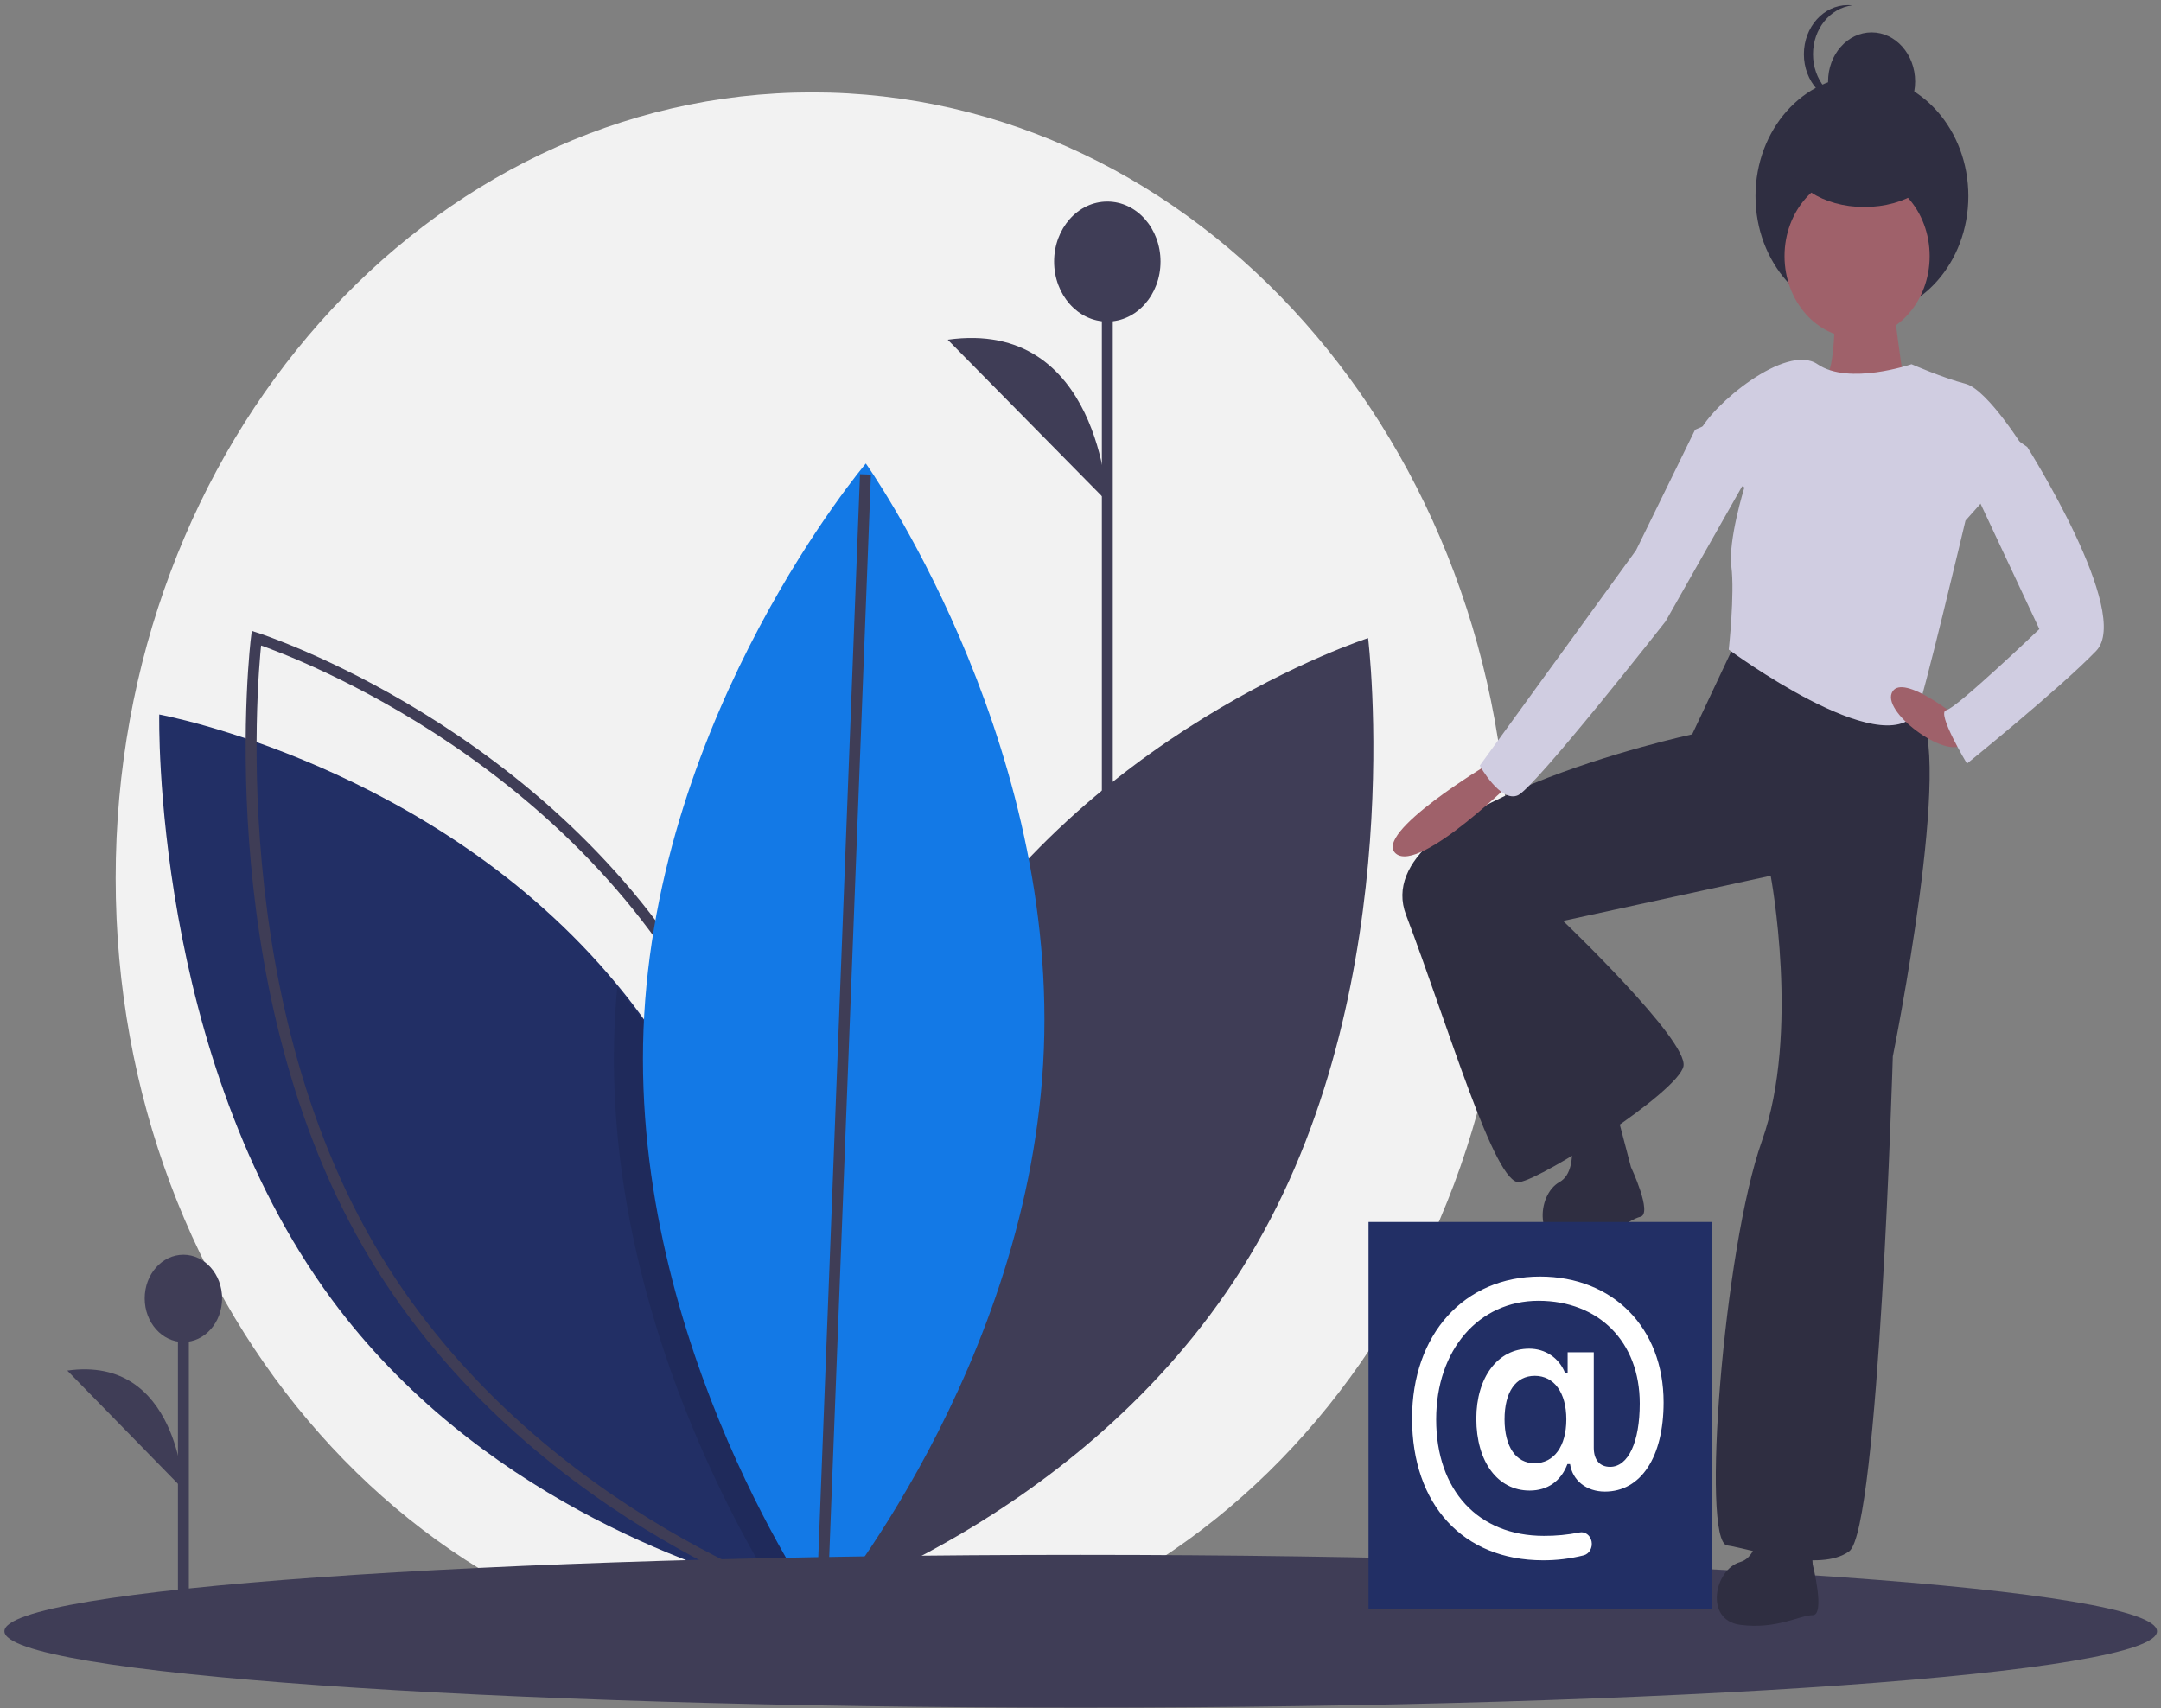 <svg width="396" height="313" viewBox="0 0 396 313" fill="none" xmlns="http://www.w3.org/2000/svg">
<rect x="0" y="0" width="396" height="313" fill="#808080" stroke="none"/>
<path d="M148.842 304.935C219.339 304.935 276.488 240.464 276.488 160.935C276.488 81.406 219.339 16.935 148.842 16.935C78.346 16.935 21.197 81.406 21.197 160.935C21.197 240.464 78.346 304.935 148.842 304.935Z" fill="#F2F2F2"/>
<path d="M169.326 182.892C141.22 231.769 148.921 293.935 148.921 293.935C148.921 293.935 202.191 276.855 230.297 227.978C258.404 179.1 250.702 116.935 250.702 116.935C250.702 116.935 197.432 134.015 169.326 182.892Z" fill="#3F3D56"/>
<path d="M148.834 292.935C148.834 292.935 148.146 292.812 146.879 292.524C145.869 292.294 144.478 291.965 142.779 291.513C127.594 287.493 87.222 273.904 60.827 238.176C27.792 193.438 29.183 130.935 29.183 130.935C29.183 130.935 79.695 140.15 112.98 180.326C114.422 182.052 115.826 183.841 117.19 185.694C145.935 224.62 148.615 276.995 148.827 289.942C148.856 291.883 148.834 292.935 148.834 292.935Z" fill="#222F65"/>
<path fill-rule="evenodd" clip-rule="evenodd" d="M128.358 182.892C156.465 231.769 148.763 293.935 148.763 293.935C148.763 293.935 95.493 276.855 67.387 227.978C39.281 179.1 46.982 116.935 46.982 116.935C46.982 116.935 100.252 134.015 128.358 182.892Z" stroke="#3F3D56" stroke-width="2"/>
<path opacity="0.1" d="M148.842 290.991C148.098 292.006 147.441 292.873 146.901 293.582C145.704 295.126 145.025 295.935 145.025 295.935C145.025 295.935 144.2 294.763 142.813 292.567C135.2 280.566 110.712 237.894 112.602 188.603C112.704 186.019 112.872 183.463 113.106 180.935C114.544 182.668 115.943 184.465 117.303 186.325C145.959 225.406 148.63 277.991 148.842 290.991Z" fill="black"/>
<path d="M191.287 192.216C189.046 250.482 150.546 295.935 150.546 295.935C150.546 295.935 115.679 246.92 117.921 188.654C120.162 130.388 158.662 84.935 158.662 84.935C158.662 84.935 193.528 133.95 191.287 192.216Z" fill="#1379E6"/>
<path d="M150.615 293.935L158.593 86.935" stroke="#3F3D56" stroke-width="2"/>
<path d="M198.039 312.935C306.966 312.935 395.269 306.667 395.269 298.935C395.269 291.203 306.966 284.935 198.039 284.935C89.112 284.935 0.809 291.203 0.809 298.935C0.809 306.667 89.112 312.935 198.039 312.935Z" fill="#3F3D56"/>
<path d="M33.607 293.935V237.935V293.935Z" fill="#3F3D56"/>
<path d="M33.607 293.935V237.935" stroke="#3F3D56" stroke-width="2"/>
<path d="M33.607 245.935C37.523 245.935 40.698 242.353 40.698 237.935C40.698 233.517 37.523 229.935 33.607 229.935C29.69 229.935 26.515 233.517 26.515 237.935C26.515 242.353 29.69 245.935 33.607 245.935Z" fill="#3F3D56"/>
<path d="M33.607 272.935C33.607 272.935 32.617 248.303 12.332 251.166L33.607 272.935Z" fill="#3F3D56"/>
<path d="M202.914 202.935V46.935V202.935Z" fill="#3F3D56"/>
<path d="M202.914 202.935V46.935" stroke="#3F3D56" stroke-width="2"/>
<path d="M202.914 58.935C208.299 58.935 212.665 54.01 212.665 47.935C212.665 41.86 208.299 36.935 202.914 36.935C197.529 36.935 193.163 41.86 193.163 47.935C193.163 54.01 197.529 58.935 202.914 58.935Z" fill="#3F3D56"/>
<path d="M202.914 91.935C202.914 91.935 201.554 58.346 173.662 62.251L202.914 91.935Z" fill="#3F3D56"/>
<path d="M318.403 116.935L310.091 134.57C310.091 134.57 249.99 147.526 257.663 167.68C265.335 187.834 273.967 217.345 278.442 216.625C282.918 215.906 307.534 200.07 308.493 195.392C309.452 190.713 286.434 168.76 286.434 168.76L324.477 160.482C324.477 160.482 329.911 189.274 322.878 209.068C315.845 228.862 311.689 282.486 316.485 283.206C321.28 283.926 333.428 288.244 338.863 284.286C344.297 280.327 346.855 193.592 346.855 193.592C346.855 193.592 358.363 136.729 351.33 130.251C344.297 123.773 318.403 116.935 318.403 116.935Z" fill="#2F2E41"/>
<path d="M331.395 275.192C331.395 275.192 323.968 270.768 322.404 274.307C322.404 274.307 323.577 284.925 318.886 286.252C314.195 287.579 312.241 296.869 318.886 297.754C325.531 298.639 329.831 295.985 332.176 295.985C334.522 295.985 332.176 286.694 332.176 286.694L331.395 275.192Z" fill="#2F2E41"/>
<path d="M295.958 202.77C295.958 202.77 287.866 200.209 286.996 204.055C286.996 204.055 290.123 214.189 285.781 216.614C281.439 219.039 281.26 228.619 287.927 227.896C294.594 227.172 298.306 223.539 300.601 222.977C302.895 222.416 298.868 213.865 298.868 213.865L295.958 202.77Z" fill="#2F2E41"/>
<path d="M336.229 54.794C336.229 54.794 336.544 68.224 334.334 69.312C332.124 70.401 346.648 76.935 346.648 76.935L349.174 71.853C349.174 71.853 346.333 53.705 346.964 52.253C347.596 50.801 336.229 54.794 336.229 54.794Z" fill="#9F616A"/>
<path d="M341.197 57.935C351.967 57.935 360.698 48.085 360.698 35.935C360.698 23.785 351.967 13.935 341.197 13.935C330.426 13.935 321.695 23.785 321.695 35.935C321.695 48.085 330.426 57.935 341.197 57.935Z" fill="#2F2E41"/>
<path d="M342.97 23.935C347.376 23.935 350.947 19.905 350.947 14.935C350.947 9.964 347.376 5.935 342.97 5.935C338.563 5.935 334.992 9.964 334.992 14.935C334.992 19.905 338.563 23.935 342.97 23.935Z" fill="#2F2E41"/>
<path d="M332.232 9.935C332.232 5.327 335.336 1.464 339.424 0.983C339.146 0.951 338.867 0.935 338.588 0.935C334.154 0.935 330.56 4.964 330.56 9.935C330.56 14.905 334.154 18.935 338.588 18.935C338.867 18.935 339.146 18.919 339.424 18.886C335.336 18.406 332.232 14.542 332.232 9.935Z" fill="#2F2E41"/>
<path d="M340.31 61.935C347.654 61.935 353.607 55.219 353.607 46.935C353.607 38.651 347.654 31.935 340.31 31.935C332.967 31.935 327.014 38.651 327.014 46.935C327.014 55.219 332.967 61.935 340.31 61.935Z" fill="#9F616A"/>
<path d="M350.283 66.744C350.283 66.744 338.8 70.684 333.059 66.744C327.317 62.804 313.602 74.267 311.369 79.282C309.136 84.297 319.662 89.312 319.662 89.312C319.662 89.312 316.656 98.996 317.27 103.819C317.908 108.834 316.792 119.043 316.792 119.043C316.792 119.043 344.971 139.893 351.24 130.506C352.197 129.073 360.171 95.401 360.171 95.401L371.335 82.864C371.335 82.864 364.318 71.401 360.171 70.326C356.025 69.252 350.283 66.744 350.283 66.744Z" fill="#D0CDE1"/>
<path d="M272.886 139.935C272.886 139.935 251.388 152.773 255.814 156.441C260.24 160.109 278.26 142.136 278.26 142.136L272.886 139.935Z" fill="#9F616A"/>
<path d="M357.97 130.873C357.97 130.873 348.223 123.157 346.654 127.015C345.084 130.873 357.326 139.562 359.903 136.162C362.48 132.762 357.97 130.873 357.97 130.873Z" fill="#9F616A"/>
<path d="M365.811 77.935L371.496 81.923C371.496 81.923 390.761 112.379 384.129 119.268C377.496 126.157 360.442 139.935 360.442 139.935C360.442 139.935 354.758 130.508 356.653 130.145C358.548 129.783 373.707 115.28 373.707 115.28L360.442 86.999L365.811 77.935Z" fill="#D0CDE1"/>
<path d="M314.763 76.935L310.626 78.745L299.807 100.834L271.169 140.303C271.169 140.303 274.987 147.183 278.169 145.734C281.352 144.286 305.217 113.869 305.217 113.869L320.809 86.35L314.763 76.935Z" fill="#D0CDE1"/>
<path d="M341.64 37.935C349.228 37.935 355.379 33.905 355.379 28.935C355.379 23.964 349.228 19.935 341.64 19.935C334.052 19.935 327.9 23.964 327.9 28.935C327.9 33.905 334.052 37.935 341.64 37.935Z" fill="#2F2E41"/>
<rect x="250.781" y="223.935" width="62.936" height="71" fill="#222F65"/>
<path fill-rule="evenodd" clip-rule="evenodd" d="M294.098 273.344C300.688 273.344 304.853 267.021 304.853 256.99C304.853 243.344 295.586 233.935 282.214 233.935C268.302 233.935 258.759 244.521 258.759 259.941C258.759 275.74 268.11 285.92 282.718 285.934C285.25 285.948 287.775 285.639 290.245 285.013C291.247 284.74 291.872 283.615 291.654 282.479C291.436 281.342 290.453 280.611 289.44 280.83C287.285 281.258 285.099 281.467 282.91 281.453C270.895 281.453 263.176 273.141 263.176 260.117C263.176 247.378 270.979 238.375 281.926 238.375C292.994 238.375 300.484 245.916 300.484 257.193C300.484 264.26 298.371 268.808 295.046 268.808C293.126 268.808 292.057 267.495 292.057 265.316V247.811H287.268V251.575H286.788C285.683 248.826 283.175 247.148 280.222 247.148C274.472 247.148 270.535 252.414 270.535 259.982C270.535 267.861 274.448 273.154 280.306 273.154C283.595 273.154 286.043 271.435 287.232 268.294H287.712C288.156 271.313 290.725 273.344 294.098 273.344ZM281.194 268.145C277.797 268.145 275.708 265.112 275.708 260.103C275.708 255.081 277.761 252.13 281.254 252.13C284.771 252.13 287.028 255.176 287.028 260.103C287.028 265.031 284.771 268.145 281.194 268.145Z" fill="white"/>
</svg>
